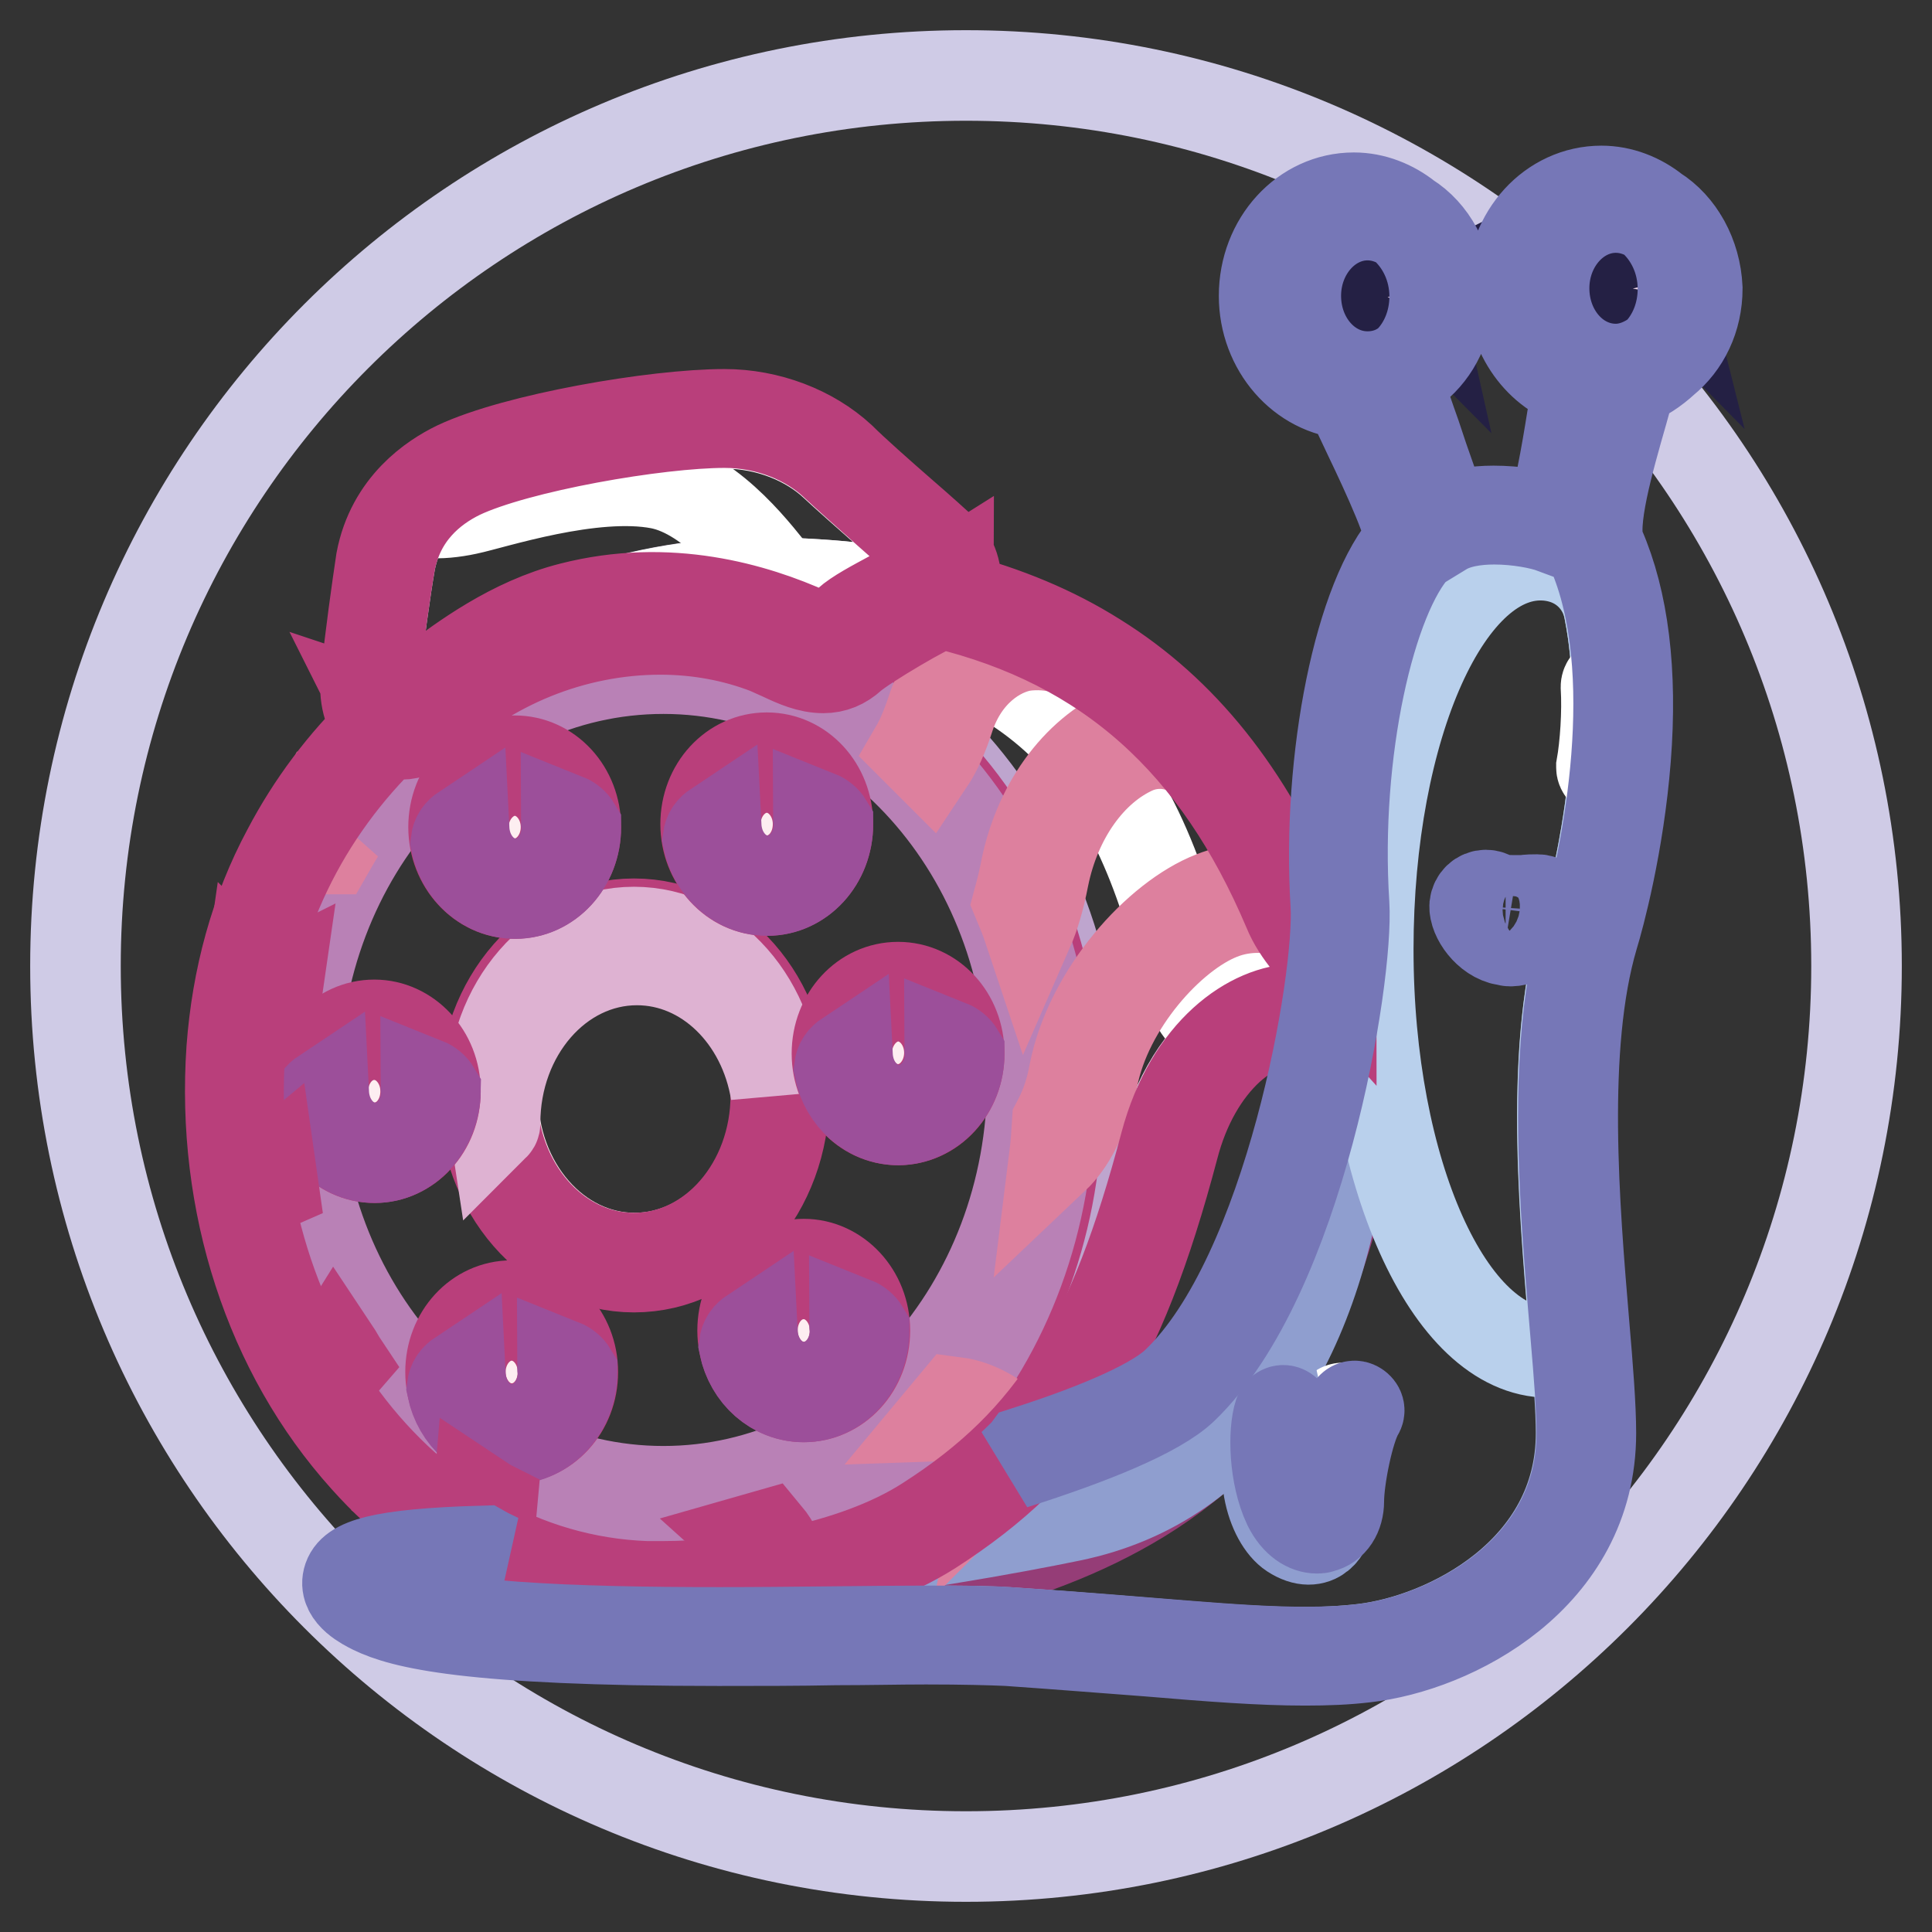 <?xml version="1.0" encoding="utf-8"?>
<!-- Svg Vector Icons : http://www.onlinewebfonts.com/icon -->
<!DOCTYPE svg PUBLIC "-//W3C//DTD SVG 1.1//EN" "http://www.w3.org/Graphics/SVG/1.1/DTD/svg11.dtd">
<svg version="1.1" xmlns="http://www.w3.org/2000/svg" xmlns:xlink="http://www.w3.org/1999/xlink" x="0px" y="0px" viewBox="0 0 256 256" enable-background="new 0 0 256 256" xml:space="preserve">
<rect x="0" y="0" width="256" height="256" fill="#333333" stroke="none"/>
<g> <path stroke-width="12" fill-opacity="0" stroke="#cfcbe6"  d="M10,128c0,65.2,52.8,118,118,118c65.2,0,118-52.8,118-118c0-65.2-52.8-118-118-118C62.8,10,10,62.8,10,128z "/> <path stroke-width="12" fill-opacity="0" stroke="#953d77"  d="M178,137.5c-3-7.4-18.9-4.2-23.7,14.2c-7,26.5-22.7,49-47.3,59.4c-4.5,1.9,5.9,0.4,16.7-2.1 c8.9-2.1,30.3-7.4,42.4-24C172.5,176.3,182.7,148.9,178,137.5z"/> <path stroke-width="12" fill-opacity="0" stroke="#a0afda"  d="M79.8,206.5c-7.7,0-42.6-0.6-29.9,5.7c12.7,6.4,67.5,3.1,83.6,4.1c24.2,1.6,36,3.5,47.1,2.2 c11.1-1.3,28.9-10.2,28.9-28.6c0-12.8-5.7-45.8,0.3-66.1c3.1-10.4,7.9-35,1-50.9c-2.4-5.4,5.1-23.2,5.1-27.7c0-1.9-2.2-4.5-4.1-0.6 c-1.9,3.8-3.5,24.2-6,25.4c-2.8-1.1-10.6-2.2-14.6,0.3c-2.8-6.1-6.7-19.4-8.9-23.8c-2.3-4.6-6.7-4.5-3.8,2.2 c4.2,9.8,11,22,9.2,23.8c-6,6.4-10.8,27-9.5,47.3c0.6,9.7-5.9,49.4-21.4,64.2C146.5,193.8,88,206.5,79.8,206.5L79.8,206.5z"/> <path stroke-width="12" fill-opacity="0" stroke="#8f9ecf"  d="M176.4,135.8c-3.1,16.3-9.9,38.8-19.8,48.3c-10.1,9.7-68.6,22.4-76.8,22.4c-3.6,0-13.3-0.1-21.1,0.4 c22.9,4.9,67.2-2.7,83.2-6c21.8-4.5,33.2-24.2,36.2-50.9c0.4-3.9,0.5-18.1-0.4-21.6C177.6,129.6,177,133.8,176.4,135.8L176.4,135.8 z"/> <path stroke-width="12" fill-opacity="0" stroke="#e5d9eb"  d="M176.5,128.3c-2.1-2.2-4.3-4.3-5.7-7.7c-12.4-29.4-33.8-42.9-69-43.4c-33.4-0.4-67.3,23.1-70,61.8 c-2.5,36.9,21.3,70,53.7,71.2c9.7,0.4,26.6-1.8,37.2-8.6c16.9-10.8,24.7-23.9,31.6-50c4-15.2,15.7-20,21.3-17 C175.7,134.3,176.4,129.1,176.5,128.3z"/> <path stroke-width="12" fill-opacity="0" stroke="#bea5ce"  d="M142.6,145.6c0,34.2-24.5,62-54.7,62s-54.7-27.7-54.7-62c0-34.2,24.3-62.5,54.5-62.5 C118,83.1,142.6,111.4,142.6,145.6z"/> <path stroke-width="12" fill-opacity="0" stroke="#ffffff"  d="M176.5,128.3c-2.1-2.2-4.3-4.4-5.7-7.7c-12.4-29.4-33.8-42.9-69-43.4C85.3,77.1,68.9,82.6,56,92.9 c12.6-6.8,33-13.7,44.5-12.3c33.5,3.9,48.2,15.6,55.9,45.6c0.9,3.3,1.8,8.4,4.1,8.5c5-5.9,12.1-4.6,15.3-1.8 C176,132.1,176.4,129.1,176.5,128.3L176.5,128.3z"/> <path stroke-width="12" fill-opacity="0" stroke="#c69ac5"  d="M36.4,145.4c0,32.6,23,59,51.3,59c28.3,0,51.3-26.4,51.3-59c0,0,0,0,0,0c0-32.6-23-59-51.3-59 S36.4,112.8,36.4,145.4z"/> <path stroke-width="12" fill-opacity="0" stroke="#b93f7b"  d="M87.7,86.4c28.3,0,51.3,26.4,51.3,59c0,32.6-23,59-51.3,59c-28.3,0-51.3-26.4-51.3-59S59.4,86.4,87.7,86.4  M87.7,85.3c-14,0-27.2,6.3-37.1,17.7c-9.9,11.3-15.3,26.4-15.3,42.4c0,16,5.4,31.1,15.3,42.4c9.9,11.4,23.1,17.7,37.1,17.7 c14,0,27.2-6.3,37.1-17.7c9.9-11.3,15.3-26.4,15.3-42.4c0-16-5.4-31.1-15.3-42.4C114.9,91.5,101.8,85.3,87.7,85.3z"/> <path stroke-width="12" fill-opacity="0" stroke="#b981b6"  d="M87.7,86.4c-28.3,0-51.3,26.4-51.3,59c0,32.6,23,59,51.3,59s51.3-26.4,51.3-59 C139,112.8,116.1,86.4,87.7,86.4z M87.9,197.6c-27,0-48.9-24.4-48.9-54.5s21.9-54.5,48.9-54.5s48.9,24.4,48.9,54.5 S114.9,197.6,87.9,197.6z"/> <path stroke-width="12" fill-opacity="0" stroke="#fdeef1"  d="M65.3,145.1c0,11.9,8.4,21.6,18.8,21.6s18.8-9.7,18.8-21.6l0,0c0-11.9-8.4-21.6-18.8-21.6 S65.3,133.2,65.3,145.1L65.3,145.1z"/> <path stroke-width="12" fill-opacity="0" stroke="#b93f7b"  d="M84,123.5c10.4,0,18.8,9.7,18.8,21.6c0,11.9-8.4,21.6-18.8,21.6s-18.8-9.7-18.8-21.6 C65.3,133.2,73.7,123.5,84,123.5 M84,122.4c-11,0-19.9,10.2-19.9,22.7s8.9,22.8,19.9,22.8s19.9-10.2,19.9-22.8S95,122.4,84,122.4 L84,122.4z"/> <path stroke-width="12" fill-opacity="0" stroke="#deb2d2"  d="M65.6,148.8c0-11.9,8.4-21.6,18.8-21.6c9.2,0,16.8,7.6,18.4,17.6c-0.2-11.8-8.5-21.3-18.8-21.3 c-10.4,0-18.8,9.7-18.8,21.6c0,1.3,0.1,2.7,0.3,4C65.6,149,65.6,148.9,65.6,148.8z"/> <path stroke-width="12" fill-opacity="0" stroke="#f9d1d9"  d="M61.4,109.6c0,4.2,3,7.5,6.8,7.5c3.8,0,6.8-3.4,6.8-7.5c0,0,0,0,0,0c0-4.2-3-7.5-6.8-7.5 C64.5,102.1,61.4,105.4,61.4,109.6C61.4,109.6,61.4,109.6,61.4,109.6z"/> <path stroke-width="12" fill-opacity="0" stroke="#fdeef1"  d="M74.6,109c0.4,3.5-2.1,7.4-6.1,7.6c-3.2,0.2-6.3-3-6.1-6c0.1-2,2.9-5.2,6.1-5.2 C71.5,105.4,74.3,106.9,74.6,109z"/> <path stroke-width="12" fill-opacity="0" stroke="#b93f7b"  d="M68.2,102.1c3.8,0,6.8,3.4,6.8,7.5s-3,7.5-6.8,7.5c-3.8,0-6.8-3.4-6.8-7.5S64.5,102.1,68.2,102.1  M68.2,100.8c-4.5,0-8.1,3.9-8.1,8.8c0,4.8,3.6,8.8,8.1,8.8c4.5,0,8.1-3.9,8.1-8.8C76.3,104.7,72.7,100.8,68.2,100.8z"/> <path stroke-width="12" fill-opacity="0" stroke="#9c4f9a"  d="M76.3,109.6c-0.3-0.5-0.8-0.9-1.3-1.1c0,0.4,0.1,0.7,0.1,1.1c0,4.2-3,7.5-6.8,7.5c-3.7,0-6.6-3.2-6.8-7.2 c-0.6,0.4-1,0.9-1.1,1.7c0.8,3.9,4,6.8,7.9,6.8C72.7,118.4,76.3,114.5,76.3,109.6z"/> <path stroke-width="12" fill-opacity="0" stroke="#f9d1d9"  d="M112.2,139.6c0,4.2,3,7.5,6.8,7.5c3.8,0,6.8-3.4,6.8-7.5c0,0,0,0,0,0c0-4.2-3-7.5-6.8-7.5 S112.2,135.4,112.2,139.6C112.2,139.5,112.2,139.6,112.2,139.6z"/> <path stroke-width="12" fill-opacity="0" stroke="#fdeef1"  d="M125.4,138.9c0.4,3.5-2.1,7.4-6.1,7.6c-3.2,0.2-6.3-3-6.1-6c0.1-2,2.9-5.2,6.1-5.2S125.1,136.9,125.4,138.9 z"/> <path stroke-width="12" fill-opacity="0" stroke="#b93f7b"  d="M119,132c3.8,0,6.8,3.4,6.8,7.5s-3,7.5-6.8,7.5c-3.8,0-6.8-3.4-6.8-7.5S115.3,132,119,132 M119,130.8 c-4.5,0-8.1,3.9-8.1,8.8c0,4.8,3.6,8.8,8.1,8.8s8.1-3.9,8.1-8.8C127.1,134.7,123.5,130.8,119,130.8z"/> <path stroke-width="12" fill-opacity="0" stroke="#9c4f9a"  d="M127.1,139.6c-0.3-0.5-0.8-0.9-1.3-1.1c0,0.4,0.1,0.7,0.1,1.1c0,4.2-3,7.5-6.8,7.5c-3.7,0-6.6-3.2-6.8-7.2 c-0.6,0.4-1,0.9-1.1,1.7c0.8,3.9,4,6.8,7.9,6.8C123.5,148.3,127.1,144.4,127.1,139.6z"/> <path stroke-width="12" fill-opacity="0" stroke="#f9d1d9"  d="M99.7,176.3c0,4.2,3,7.5,6.8,7.5c3.8,0,6.8-3.4,6.8-7.5c0,0,0,0,0,0c0-4.2-3-7.5-6.8-7.5 C102.7,168.8,99.7,172.1,99.7,176.3C99.7,176.3,99.7,176.3,99.7,176.3z"/> <path stroke-width="12" fill-opacity="0" stroke="#fdeef1"  d="M112.8,175.6c0.4,3.5-2.1,7.4-6.1,7.6c-3.2,0.2-6.3-3-6.1-6c0.1-2,2.9-5.2,6.1-5.2S112.6,173.6,112.8,175.6 z"/> <path stroke-width="12" fill-opacity="0" stroke="#b93f7b"  d="M106.5,168.8c3.8,0,6.8,3.4,6.8,7.5c0,4.2-3,7.5-6.8,7.5c-3.8,0-6.8-3.4-6.8-7.5 C99.7,172.1,102.7,168.8,106.5,168.8 M106.5,167.5c-4.5,0-8.1,3.9-8.1,8.8c0,4.8,3.6,8.8,8.1,8.8c4.5,0,8.1-3.9,8.1-8.8 S110.9,167.5,106.5,167.5z"/> <path stroke-width="12" fill-opacity="0" stroke="#9c4f9a"  d="M114.5,176.3c-0.3-0.5-0.8-0.9-1.3-1.1c0,0.4,0.1,0.7,0.1,1.1c0,4.2-3,7.5-6.8,7.5c-3.7,0-6.6-3.2-6.8-7.2 c-0.6,0.4-1,0.9-1.1,1.7c0.8,3.9,4,6.8,7.9,6.8C110.9,185.1,114.5,181.2,114.5,176.3z"/> <path stroke-width="12" fill-opacity="0" stroke="#f9d1d9"  d="M61,181.8c0,4.2,3,7.5,6.8,7.5c3.8,0,6.8-3.4,6.8-7.5c0,0,0,0,0,0c0-4.2-3-7.5-6.8-7.5 C64,174.3,61,177.6,61,181.8C61,181.8,61,181.8,61,181.8z"/> <path stroke-width="12" fill-opacity="0" stroke="#fdeef1"  d="M74.1,181.2c0.4,3.5-2.1,7.4-6.1,7.6c-3.2,0.2-6.3-3-6.1-6c0.1-2,2.9-5.2,6.1-5.2S73.9,179.2,74.1,181.2z" /> <path stroke-width="12" fill-opacity="0" stroke="#b93f7b"  d="M67.8,174.3c3.8,0,6.8,3.4,6.8,7.5c0,4.2-3,7.5-6.8,7.5c-3.8,0-6.8-3.4-6.8-7.5S64,174.3,67.8,174.3  M67.8,173c-4.5,0-8.1,3.9-8.1,8.8c0,4.8,3.6,8.8,8.1,8.8c4.5,0,8.1-3.9,8.1-8.8C75.9,176.9,72.2,173,67.8,173z"/> <path stroke-width="12" fill-opacity="0" stroke="#9c4f9a"  d="M75.8,181.9c-0.3-0.5-0.8-0.9-1.3-1.1c0,0.4,0.1,0.7,0.1,1.1c0,4.2-3,7.5-6.8,7.5c-3.7,0-6.6-3.2-6.8-7.2 c-0.6,0.4-1,0.9-1.1,1.7c0.8,3.9,4,6.8,7.9,6.8C72.2,190.6,75.8,186.7,75.8,181.9z"/> <path stroke-width="12" fill-opacity="0" stroke="#f9d1d9"  d="M42.8,144.6c0,4.2,3,7.5,6.8,7.5s6.8-3.4,6.8-7.5s-3-7.5-6.8-7.5S42.8,140.4,42.8,144.6z"/> <path stroke-width="12" fill-opacity="0" stroke="#fdeef1"  d="M55.9,144c0.4,3.5-2.1,7.4-6.1,7.6c-3.2,0.2-6.3-3-6.1-6c0.1-2,2.9-5.2,6.1-5.2 C52.9,140.4,55.7,142,55.9,144z"/> <path stroke-width="12" fill-opacity="0" stroke="#b93f7b"  d="M49.6,137.1c3.8,0,6.8,3.4,6.8,7.5c0,4.2-3,7.5-6.8,7.5s-6.8-3.4-6.8-7.5C42.8,140.4,45.8,137.1,49.6,137.1  M49.6,135.8c-4.5,0-8.1,3.9-8.1,8.8c0,4.8,3.6,8.8,8.1,8.8s8.1-3.9,8.1-8.8C57.7,139.7,54,135.8,49.6,135.8z"/> <path stroke-width="12" fill-opacity="0" stroke="#9c4f9a"  d="M57.7,144.6c-0.3-0.5-0.8-0.9-1.3-1.1c0,0.4,0.1,0.7,0.1,1.1c0,4.2-3,7.5-6.8,7.5c-3.7,0-6.6-3.2-6.8-7.2 c-0.6,0.4-1,0.9-1.1,1.7c0.8,3.9,4,6.8,7.9,6.8C54,153.4,57.6,149.5,57.7,144.6z"/> <path stroke-width="12" fill-opacity="0" stroke="#f9d1d9"  d="M94.8,109.2c0,4.2,3,7.5,6.8,7.5c3.8,0,6.8-3.4,6.8-7.5c0,0,0,0,0,0c0-4.2-3-7.5-6.8-7.5 C97.9,101.7,94.8,105,94.8,109.2C94.8,109.2,94.8,109.2,94.8,109.2z"/> <path stroke-width="12" fill-opacity="0" stroke="#fdeef1"  d="M108,108.6c0.4,3.5-2.1,7.4-6.1,7.6c-3.2,0.2-6.3-3-6.1-6c0.1-2,2.9-5.2,6.1-5.2 C104.9,105,107.7,106.5,108,108.6z"/> <path stroke-width="12" fill-opacity="0" stroke="#b93f7b"  d="M101.6,101.7c3.8,0,6.8,3.4,6.8,7.5c0,4.2-3,7.5-6.8,7.5c-3.8,0-6.8-3.4-6.8-7.5 C94.8,105,97.9,101.7,101.6,101.7 M101.6,100.4c-4.5,0-8.1,3.9-8.1,8.8c0,4.8,3.6,8.8,8.1,8.8c4.5,0,8.1-3.9,8.1-8.8 C109.7,104.3,106.1,100.4,101.6,100.4z"/> <path stroke-width="12" fill-opacity="0" stroke="#9c4f9a"  d="M109.7,109.2c-0.3-0.5-0.8-0.9-1.3-1.1c0,0.4,0.1,0.7,0.1,1.1c0,4.2-3,7.5-6.8,7.5c-3.7,0-6.6-3.2-6.8-7.2 c-0.6,0.4-1,0.9-1.1,1.7c0.8,3.9,4,6.8,7.9,6.8C106.1,118,109.7,114.1,109.7,109.2z"/> <path stroke-width="12" fill-opacity="0" stroke="#a0afda"  d="M168.5,39.3c0,6.6,4.8,11.9,10.8,11.9c6,0,10.8-5.3,10.8-11.9s-4.8-11.9-10.8-11.9 C173.3,27.5,168.5,32.8,168.5,39.3L168.5,39.3z"/> <path stroke-width="12" fill-opacity="0" stroke="#8f9ecf"  d="M190.1,39.3c0-0.2,0-0.3,0-0.5c-1.8-3.7-5.4-6.2-9.5-6.2c-6,0-10.8,5.3-10.8,11.9c0,0.2,0,0.3,0,0.5 c1.8,3.7,5.4,6.2,9.5,6.2C185.3,51.2,190.1,45.9,190.1,39.3z"/> <path stroke-width="12" fill-opacity="0" stroke="#ffffff"  d="M171.7,39.2c0,5.9,4.3,10.7,9.5,10.7s9.5-4.8,9.5-10.7c0-5.9-4.3-10.7-9.5-10.7S171.7,33.3,171.7,39.2z"/> <path stroke-width="12" fill-opacity="0" stroke="#b9d0ec"  d="M181.3,125.8c0,29.5,10.7,53.4,23.9,53.4c1.2,0,2.4-0.2,3.6-0.6c-1.3-15.7-3.7-39,1-54.7 c2.6-8.8,6.5-27.8,3.4-43.1c-0.7-3.6-3.6-6.8-8.2-7.2C191.8,72.5,181.3,96.3,181.3,125.8L181.3,125.8z"/> <path stroke-width="12" fill-opacity="0" stroke="#a0afda"  d="M201.4,38.3c0,6.6,4.8,11.9,10.8,11.9c6,0,10.8-5.3,10.8-11.9c0-6.6-4.8-11.9-10.8-11.9 C206.2,26.4,201.4,31.7,201.4,38.3z"/> <path stroke-width="12" fill-opacity="0" stroke="#8f9ecf"  d="M223,38.3c0-0.1,0-0.2,0-0.3c-1.8-3.7-5.4-6.2-9.5-6.2c-6,0-10.8,5.3-10.8,11.9c0,0.1,0,0.2,0,0.3 c1.8,3.7,5.4,6.2,9.5,6.2C218.1,50.1,223,44.8,223,38.3z"/> <path stroke-width="12" fill-opacity="0" stroke="#ffffff"  d="M204.5,38.2c0,5.9,4.3,10.7,9.5,10.7c5.3,0,9.5-4.8,9.5-10.7s-4.3-10.7-9.5-10.7 C208.8,27.5,204.5,32.3,204.5,38.2z"/> <path stroke-width="12" fill-opacity="0" stroke="#eccec7"  d="M203.7,120.3c-2.3,0-4.5,0.4-6.4-0.4c-1.9-0.8-0.2,3.2,2.3,3.6C202.2,123.9,204.7,120.3,203.7,120.3z"/> <path stroke-width="12" fill-opacity="0" stroke="#7677b7"  d="M196.9,119.8c0.1,0,0.3,0,0.4,0.1c1,0.4,2,0.5,3,0.5c1.1,0,2.2-0.1,3.3-0.1c1,0-1.2,3.2-3.6,3.2 c-0.1,0-0.3,0-0.4,0C197.4,123.1,195.8,119.8,196.9,119.8 M196.9,118.6c-0.8,0-1.4,0.6-1.5,1.4c-0.1,1.5,1.7,4.2,4.1,4.6 c0.2,0,0.4,0.1,0.6,0.1c2.5,0,5-2.6,5-4.1c0-0.4-0.1-0.7-0.4-1c-0.3-0.3-0.6-0.4-1-0.4c-0.6,0-1.2,0-1.8,0.1c-0.5,0-1,0-1.5,0 c-1.1,0-1.9-0.1-2.6-0.4C197.5,118.7,197.2,118.6,196.9,118.6L196.9,118.6z"/> <path stroke-width="12" fill-opacity="0" stroke="#ebd3e6"  d="M173.6,45.7c1.7,2.6,4.5,4.2,7.6,4.2c1,0,2-0.2,3-0.5c0,0,0.4-6.3,0.4-7c-1.3-0.1-4.5-2-4.5-2L173.6,45.7z  M207.5,45.9c2,2.3,5.3,3.4,8.1,2.8c1-0.2,2.5-0.7,3.4-1.4c0,0-0.5-6-0.6-6.7c-1.8,0.1-5-1.1-5-1.1L207.5,45.9z"/> <path stroke-width="12" fill-opacity="0" stroke="#ffffff"  d="M175.8,198.7c-0.3,0-0.5-0.2-0.6-0.5c-0.3-3.7,1.3-9.3,2.2-11.3c0.1-0.3,0.5-0.4,0.7-0.3 c0.3,0.1,0.4,0.5,0.3,0.7c-0.9,1.9-2.3,7.2-2.1,10.7C176.4,198.4,176.2,198.7,175.8,198.7C175.8,198.7,175.8,198.7,175.8,198.7 L175.8,198.7z"/> <path stroke-width="12" fill-opacity="0" stroke="#242044"  d="M186.6,40.9c-0.6,0-1.1-0.6-1.1-1.3c0-0.7,0.5-1.3,1.1-1.3c0.3,0,0.5,0.1,0.7,0.3c-0.4-1.8-1.9-3.1-3.8-3.1 c-2.1,0-3.9,1.7-3.9,3.9s1.7,3.9,3.9,3.9c1.7,0,3.1-1.1,3.7-2.6C187,40.8,186.8,40.9,186.6,40.9z M219.3,39.2 c-0.6,0-1.1-0.5-1.1-1.1c0-0.6,0.5-1.1,1.1-1.1c0.3,0,0.6,0.1,0.8,0.3c-0.4-1.6-1.8-2.8-3.6-2.8c-2,0-3.7,1.6-3.7,3.7 c0,2,1.6,3.7,3.7,3.7c1.8,0,3.3-1.3,3.6-3C219.9,39,219.6,39.2,219.3,39.2L219.3,39.2z"/> <path stroke-width="12" fill-opacity="0" stroke="#8f9ecf"  d="M169.6,187.3c-3.5,7.3-1,14.2,1.6,15.9c3.4,2.2,4.8-0.9,4.6-1.7c-2.7,1.5-5.1-1.6-5.8-4.2 C169.2,193.9,169.8,188.2,169.6,187.3z"/> <path stroke-width="12" fill-opacity="0" stroke="#7677b7"  d="M174.5,202.5c-1.2,0-2.7-0.8-3.8-3c-1.9-4-2-9.8-1.2-12.2c0.1-0.3,0.4-0.5,0.7-0.4c0,0,0,0,0,0 c0.3,0.1,0.5,0.4,0.4,0.7l0,0c-0.7,2.2-0.7,7.7,1.1,11.4c0.9,2,2.3,2.5,3.1,2.3c0.9-0.2,1.5-1.1,1.5-2.4c0-3.3,1.3-10,2.7-12.3 c0.2-0.3,0.5-0.4,0.8-0.2c0.3,0.2,0.4,0.5,0.2,0.8c-1.3,2.2-2.6,8.7-2.6,11.7c0,1.8-0.9,3.2-2.3,3.5 C174.9,202.5,174.7,202.5,174.5,202.5L174.5,202.5z"/> <path stroke-width="12" fill-opacity="0" stroke="#e5d9eb"  d="M55.7,95.1c-2.8,2.7-6.8,0.2-6.1-5.3c0.5-4.7,1.5-11.9,2.1-15.3c1.2-6.3,5.4-9.8,9.3-11.7 c7.6-3.6,26.1-6.8,35-6.8c5.9,0,11.2,2.3,14.6,5.5c3,2.8,11.2,10,13.8,12.3c1.5,1.4,1.7,4.9,0,5.1c-1.4,0.2-10.5,5.5-12.3,7.2 c-3,2.8-6.6,0-10-1.3C86.5,79,67.8,83.4,55.7,95.1z"/> <path stroke-width="12" fill-opacity="0" stroke="#ffffff"  d="M125.1,74.8c-0.1-0.2-0.4-0.6-0.7-0.9c-2.6-2.4-10.8-9.5-13.8-12.3c-3.4-3.2-8.7-5.5-14.6-5.5 c-8.9,0-27.3,3.2-35,6.8c-1.7,0.8-3.5,2-5.1,3.5c-1.5,1.8,2.3,1.9,6,1.1c3.4-0.7,16.6-5.1,25.5-3.4c7.2,1.4,13.4,10,15.3,12.3 c1.9,2.3,5.5,8.8,7.9,7.3C115.3,80.7,124.6,75.4,125.1,74.8z"/> <path stroke-width="12" fill-opacity="0" stroke="#d1a5cb"  d="M52.9,94.3c0.2,1.3,1,2.3,2.6,1.1c0.8-0.6,9.5-7.2,12.6-8.7c2.4-1.1,14.3-5.8,25.7-3.9 c5.8,0.9,11.8,3.8,14.1,4.5c1.4,0.4,2.3,0.3,2.5-0.1c-0.1-0.6-0.3-1.5-0.5-2c-0.8,0.5-2.6,0.2-4.8-0.8c-5.9-2.8-14.1-3.9-18.1-4 c-8.8-0.1-14.7,2.1-20.5,5.3c-2.7,1.5-7.5,5-11.1,7.6C54.3,94.1,52.9,94.3,52.9,94.3L52.9,94.3z"/> <path stroke-width="12" fill-opacity="0" stroke="#ffffff"  d="M212.8,102.3c-0.3,0-0.6-0.3-0.6-0.6c0,0,0-0.1,0-0.1c0.5-2.8,0.8-7.2,0.6-10.6c0-0.3,0.2-0.6,0.5-0.6h0 c0.3,0,0.6,0.2,0.6,0.5c0.2,3.5,0,7.9-0.6,10.8C213.3,102.1,213,102.3,212.8,102.3z"/> <path stroke-width="12" fill-opacity="0" stroke="#b93f7b"  d="M103.5,207.7c-0.1-1.5-0.9-3.1-1.9-4.3c-0.7,0.2-1.4,0.4-2.1,0.6c1,0.9,1.9,2.4,2.1,3.9c0,0.5,0,1-0.2,1.3 c0.7-0.1,1.4-0.2,2-0.4C103.5,208.4,103.5,208,103.5,207.7z M62.2,201.8c-0.4,0.4-0.7,0.7-1.1,0.8c0.6,0.4,1.2,0.8,1.9,1.1 c0.3-0.2,0.5-0.5,0.8-0.8c0.8-0.9,1.3-2.1,1.4-3.3c-0.6-0.3-1.2-0.7-1.8-1.1C63.3,199.7,62.9,200.9,62.2,201.8L62.2,201.8z  M42.3,180.8c-0.4,0.2-0.8,0.3-1.3,0.3c0.3,0.6,0.7,1.2,1.1,1.8c0.4-0.1,0.7-0.2,1.1-0.4c0.9-0.4,1.6-1.1,2.2-1.8 c-0.4-0.6-0.7-1.2-1.1-1.8C43.8,179.7,43.1,180.4,42.3,180.8L42.3,180.8z M33.4,155.8c-0.3,0-0.7-0.1-1.1-0.2 c0.1,0.7,0.2,1.4,0.3,2.1c0.3,0,0.5,0.1,0.8,0.1c1,0,1.9-0.3,2.8-0.7c-0.1-0.7-0.2-1.4-0.3-2.1C35.3,155.5,34.4,155.8,33.4,155.8z  M34.2,130.3c-0.4-0.1-0.8-0.4-1.1-0.7c-0.1,0.7-0.3,1.4-0.4,2.1c0.3,0.2,0.6,0.3,0.9,0.4c0.6,0.2,1.3,0.3,2,0.3 c0.3,0,0.6,0,0.9-0.1c0.1-0.7,0.3-1.4,0.4-2.1C36.1,130.6,35.1,130.6,34.2,130.3L34.2,130.3z"/> <path stroke-width="12" fill-opacity="0" stroke="#dd809e"  d="M135.5,85.6c2-0.3,4-0.1,5.7,0.4c-2-1.1-4.1-2-6.2-2.9c-3.9,0.7-9.3,4-11.6,11.2c-0.7,2.1-1.4,3.7-2.1,4.9 c0.6,0.6,1.2,1.2,1.8,1.8c1-1.5,1.9-3.5,2.7-6C127.8,89,132.2,86.2,135.5,85.6z M150.4,99.2c3.1-1.3,6.1-0.5,7.9,0.7 c-1.1-1.3-2.3-2.6-3.6-3.8c-1.7-0.2-3.5,0-5.4,0.8c-6.7,2.9-11.9,10.1-13.5,18.9c-0.3,1.4-0.6,2.6-0.9,3.7c0.5,1.2,1,2.4,1.4,3.6 c0.7-1.6,1.4-3.8,2-6.9C139.9,108.3,144.5,101.8,150.4,99.2z M170.7,120.6c-0.4-0.9-0.8-1.8-1.2-2.7c-2.6-0.4-5.8-0.3-8.8,0.9 c-7.2,2.8-16.3,12.7-18.4,23.5c-0.5,2.8-1.4,4.9-2.2,6.4c-0.1,1.6-0.2,3.1-0.4,4.7c1.9-1.8,4-5.3,5.1-10.6 c1.9-9.7,10.3-19,16.9-21.6c3.5-1.4,7-1,9.2-0.3C170.8,120.8,170.8,120.7,170.7,120.6L170.7,120.6z M41.7,110.2 c-0.3-0.1-0.5-0.3-0.7-0.5c-0.3,0.6-0.7,1.1-1,1.7c0.2,0.2,0.5,0.4,0.8,0.5c0.9,0.4,1.9,0.6,2.8,0.6c0.1,0,0.1,0,0.1,0 c0.4-0.7,0.8-1.4,1.3-2.2C44.5,110.7,42.9,110.8,41.7,110.2z M126.6,185.8c-0.5,0.6-1,1.2-1.5,1.8c2.9-0.1,6.4,1.8,7.9,4 c0.3,0.4,0.7,1.1,0.6,1.6c0.5-0.5,1.1-1.1,1.6-1.6c-0.2-0.4-0.4-0.8-0.6-1.1C132.9,188.2,129.7,186.2,126.6,185.8L126.6,185.8z"/> <path stroke-width="12" fill-opacity="0" stroke="#b93f7b"  d="M170.7,120.6c1.3,3.2,3.8,5.6,5.7,7.7c0-0.2,0.1-0.9,0.2-1.5c-1.8-1.9-3.7-3.9-4.9-6.6 c-6.4-15.1-15-25.9-26.4-33c-5.7-3.6-12-6.2-19.2-8.1c0.2-0.2,0.3-0.5,0.4-0.8c0.5-1.7-0.1-4.1-1.4-5.3c-1.1-1-3.2-2.9-5.4-4.8 c-3.1-2.7-6.6-5.8-8.3-7.5c-3.9-3.6-9.6-5.8-15.4-5.8c-9.2,0-27.7,3.2-35.5,6.9c-3.1,1.5-8.6,5.1-10,12.5 C50,77.6,49,84.7,48.5,89.7c-0.3,2.5,0.3,4.7,1.5,6.1c0.1,0.2,0.3,0.3,0.5,0.4l0,0c-5,4.8-9.2,10.4-12.4,16.5 c-4.3,8-6.7,16.9-7.4,26.3c-1.4,20.4,5,40.2,17.7,54.3c10,11.2,23.2,17.6,37.1,18.2c0.7,0,1.5,0,2.3,0c10.1,0,25.4-2.3,35.6-8.8 c16.8-10.8,24.9-23.5,32.1-50.7c1.4-5.4,4-10,7.4-13.1c2.8-2.5,6.1-4,9-4c1.3,0,2.7,0.3,3.6,0.9c0.1-0.3,0.1-0.8,0.2-1.2 c-1-0.5-2.4-0.9-3.8-0.9c-6,0-14.2,5.5-17.5,17.9c-6.9,26.1-14.7,39.2-31.6,50c-9.8,6.3-25,8.6-35,8.6c-0.8,0-1.5,0-2.2,0 C53.1,209,29.2,176,31.8,139.1c1.2-17.4,8.7-31.7,19.6-42.2c0.6,0.3,1.2,0.4,1.8,0.4c1.2,0,2.3-0.5,3.3-1.4 c8.2-7.9,19.5-12.5,31-12.5c5,0,9.8,0.9,14.2,2.6c0.7,0.3,1.3,0.6,2,0.9c1.7,0.8,3.5,1.6,5.4,1.6c1.4,0,2.6-0.5,3.7-1.5 c1.8-1.6,10.5-6.7,11.7-6.9c0.2,0,0.3-0.1,0.5-0.1C146.8,85.3,161.3,98.4,170.7,120.6z M49.6,92.3c-0.1-0.8-0.2-1.6,0-2.5 c0.5-4.7,1.5-11.9,2.1-15.3c1.2-6.3,5.4-9.8,9.3-11.7c7.6-3.6,26.1-6.8,35-6.8c5.9,0,11.2,2.3,14.6,5.5c3,2.8,11.2,10,13.8,12.3 c0.3,0.3,0.5,0.6,0.7,1c-1.8,1.4-4.5,2.8-6.9,4.1c-2.4,1.3-4.7,2.5-5.9,3.6c-1.4,1.2-3.5,2.1-5,1.4c-7.3-3.3-18.7-6.7-31.6-3.4 c-7.9,2-14.4,6.9-18.3,9.8c-0.8,0.6-1.5,1.1-2.1,1.5C52.9,93.6,51.2,93.3,49.6,92.3z M124.4,79c-1.4,0.2-10.5,5.5-12.3,7.2 c-0.9,0.9-1.9,1.2-2.9,1.2c-2.3,0-4.7-1.6-7-2.5c-4.7-1.8-9.7-2.6-14.6-2.6c-11.6,0-23.3,4.6-31.8,12.8c-0.8,0.8-1.7,1.1-2.5,1.1 c-1.2,0-2.4-0.8-3.1-2.2c0.6,0.2,1.2,0.4,1.9,0.4c1.2,0,2.5-0.4,4.1-1.5c0.6-0.4,1.3-1,2.1-1.6c3.8-2.9,10.2-7.7,17.8-9.6 c12.5-3.1,23.6,0.1,30.7,3.4c2.2,1,4.8-0.2,6.4-1.6c1.1-1,3.3-2.1,5.7-3.4c2.3-1.2,4.9-2.3,6.8-3.5C125.7,77.7,125.3,78.9,124.4,79 z"/> <path stroke-width="12" fill-opacity="0" stroke="#7677b7"  d="M219.3,27.9c-2-1.6-4.5-2.6-7.1-2.6c-6.6,0-11.9,5.8-11.9,13c0,6,3.8,11.1,8.8,12.5 c-0.3,1.5-0.5,3.1-0.8,4.7c-0.7,4.4-1.9,11.4-2.9,13.2c-1.7-0.5-4.6-1-7.5-1c-2.5,0-4.6,0.4-6.3,1.1c-1.2-2.9-2.7-7.1-4-11.1 c-0.9-2.5-1.7-5-2.5-7.1c0.9-0.5,1.7-1.2,2.4-1.9c2.7-2.2,4.4-5.6,4.4-9.6c0-4.4-2.2-8.3-5.4-10.3c-2-1.6-4.5-2.6-7.1-2.6 c-6.6,0-11.9,5.8-11.9,13c0,6.9,5,12.6,11.3,13c0.8,1.8,1.7,3.7,2.6,5.6c2.4,5,5.9,12.6,5.4,14c-6.6,7.1-11,28.6-9.8,48.1 c0.6,9.8-6.1,49-21.1,63.3c-2.7,2.6-9.6,5.8-19.9,9.1c-0.3,0.4-1.4,1.4-1.7,1.7c10.4-3.3,19-6.8,22.4-10 c15.5-14.8,22-54.5,21.4-64.2c-1.3-20.2,3.5-40.9,9.5-47.3c1.6-1.6-3.5-11.3-7.6-20.3c1.5-0.1,2.9-0.5,4.2-1.1l0,0 c2.2,5.9,4.9,14.5,7,19.2c1.8-1.1,4.3-1.5,6.8-1.5c3.1,0,6.2,0.6,7.8,1.2c1.8-0.9,3.2-11.6,4.5-19c0.7,0.1,1.3,0.2,2,0.2 c0.8,0,1.7-0.1,2.5-0.3c-2,7.2-5.6,18-3.9,22c7,15.9,2.1,40.5-1,50.9c-6,20.4-0.3,53.4-0.3,66.1c0,18.4-17.8,27.3-28.9,28.6 c-2.5,0.3-5.1,0.4-7.8,0.4c-9.3,0-20.6-1.4-39.2-2.6c-2.7-0.2-6.4-0.2-10.9-0.2c-7.7,0-17.5,0.2-27.5,0.2 c-18.9,0-38.3-0.6-45.3-4.1c-8.5-4.3,4.3-5.4,16-5.7c-0.6-0.3-1.3-0.6-2-1c-14,0.4-17.4,1.8-17.9,3.8c-0.5,2,2.3,3.4,3.3,3.9 c3.9,1.9,12.6,4.2,45.8,4.2c5.3,0,10.5,0,15.5-0.1c4.3,0,8.4-0.1,12-0.1c5,0,8.5,0.1,10.8,0.2c7.2,0.5,13.3,1,18.7,1.4 c8.3,0.7,14.9,1.2,20.7,1.2c2.9,0,5.5-0.1,8-0.4c11.6-1.3,29.9-10.6,29.9-29.7c0-3.5-0.4-8.6-0.9-14.4c-1.3-15.5-3.1-36.8,1.2-51.4 c0.8-2.6,3.4-12.2,4.3-23.6c0.9-11.5-0.3-20.9-3.4-28c-1.3-3,1.2-11.6,3-17.9c0.4-1.5,0.8-2.8,1.1-4c1.6-0.6,3.1-1.6,4.4-2.8 c2.7-2.2,4.4-5.6,4.4-9.6C224.7,33.8,222.5,29.9,219.3,27.9L219.3,27.9z M179.3,51.2c-6,0-10.8-5.3-10.8-11.9s4.8-11.9,10.8-11.9 c0.2,0,0.4,0,0.6,0c-5.3,0.7-9.4,5.7-9.4,11.7c0,6.4,4.7,11.7,10.5,11.8C180.4,51.2,179.9,51.2,179.3,51.2z M181.2,49.9 c-5.3,0-9.5-4.8-9.5-10.7c0-5.9,4.3-10.7,9.5-10.7c1.7,0,3.2,0.5,4.6,1.3c2.6,2.2,4.3,5.6,4.3,9.5c0,3.4-1.3,6.5-3.4,8.6 C185.2,49.2,183.3,49.9,181.2,49.9L181.2,49.9z M212.2,50.1c-6,0-10.8-5.3-10.8-11.9c0-6.6,4.8-11.9,10.8-11.9c0.2,0,0.4,0,0.6,0 c-5.3,0.7-9.4,5.7-9.4,11.7c0,6.4,4.7,11.7,10.5,11.8C213.3,50.1,212.7,50.1,212.2,50.1z M219.6,46.9c-1.6,1.2-3.5,2-5.5,2 c-5.3,0-9.5-4.8-9.5-10.7s4.3-10.7,9.5-10.7c1.7,0,3.2,0.5,4.6,1.3c2.6,2.2,4.3,5.6,4.3,9.5C223,41.7,221.7,44.8,219.6,46.9z"/></g>
</svg>